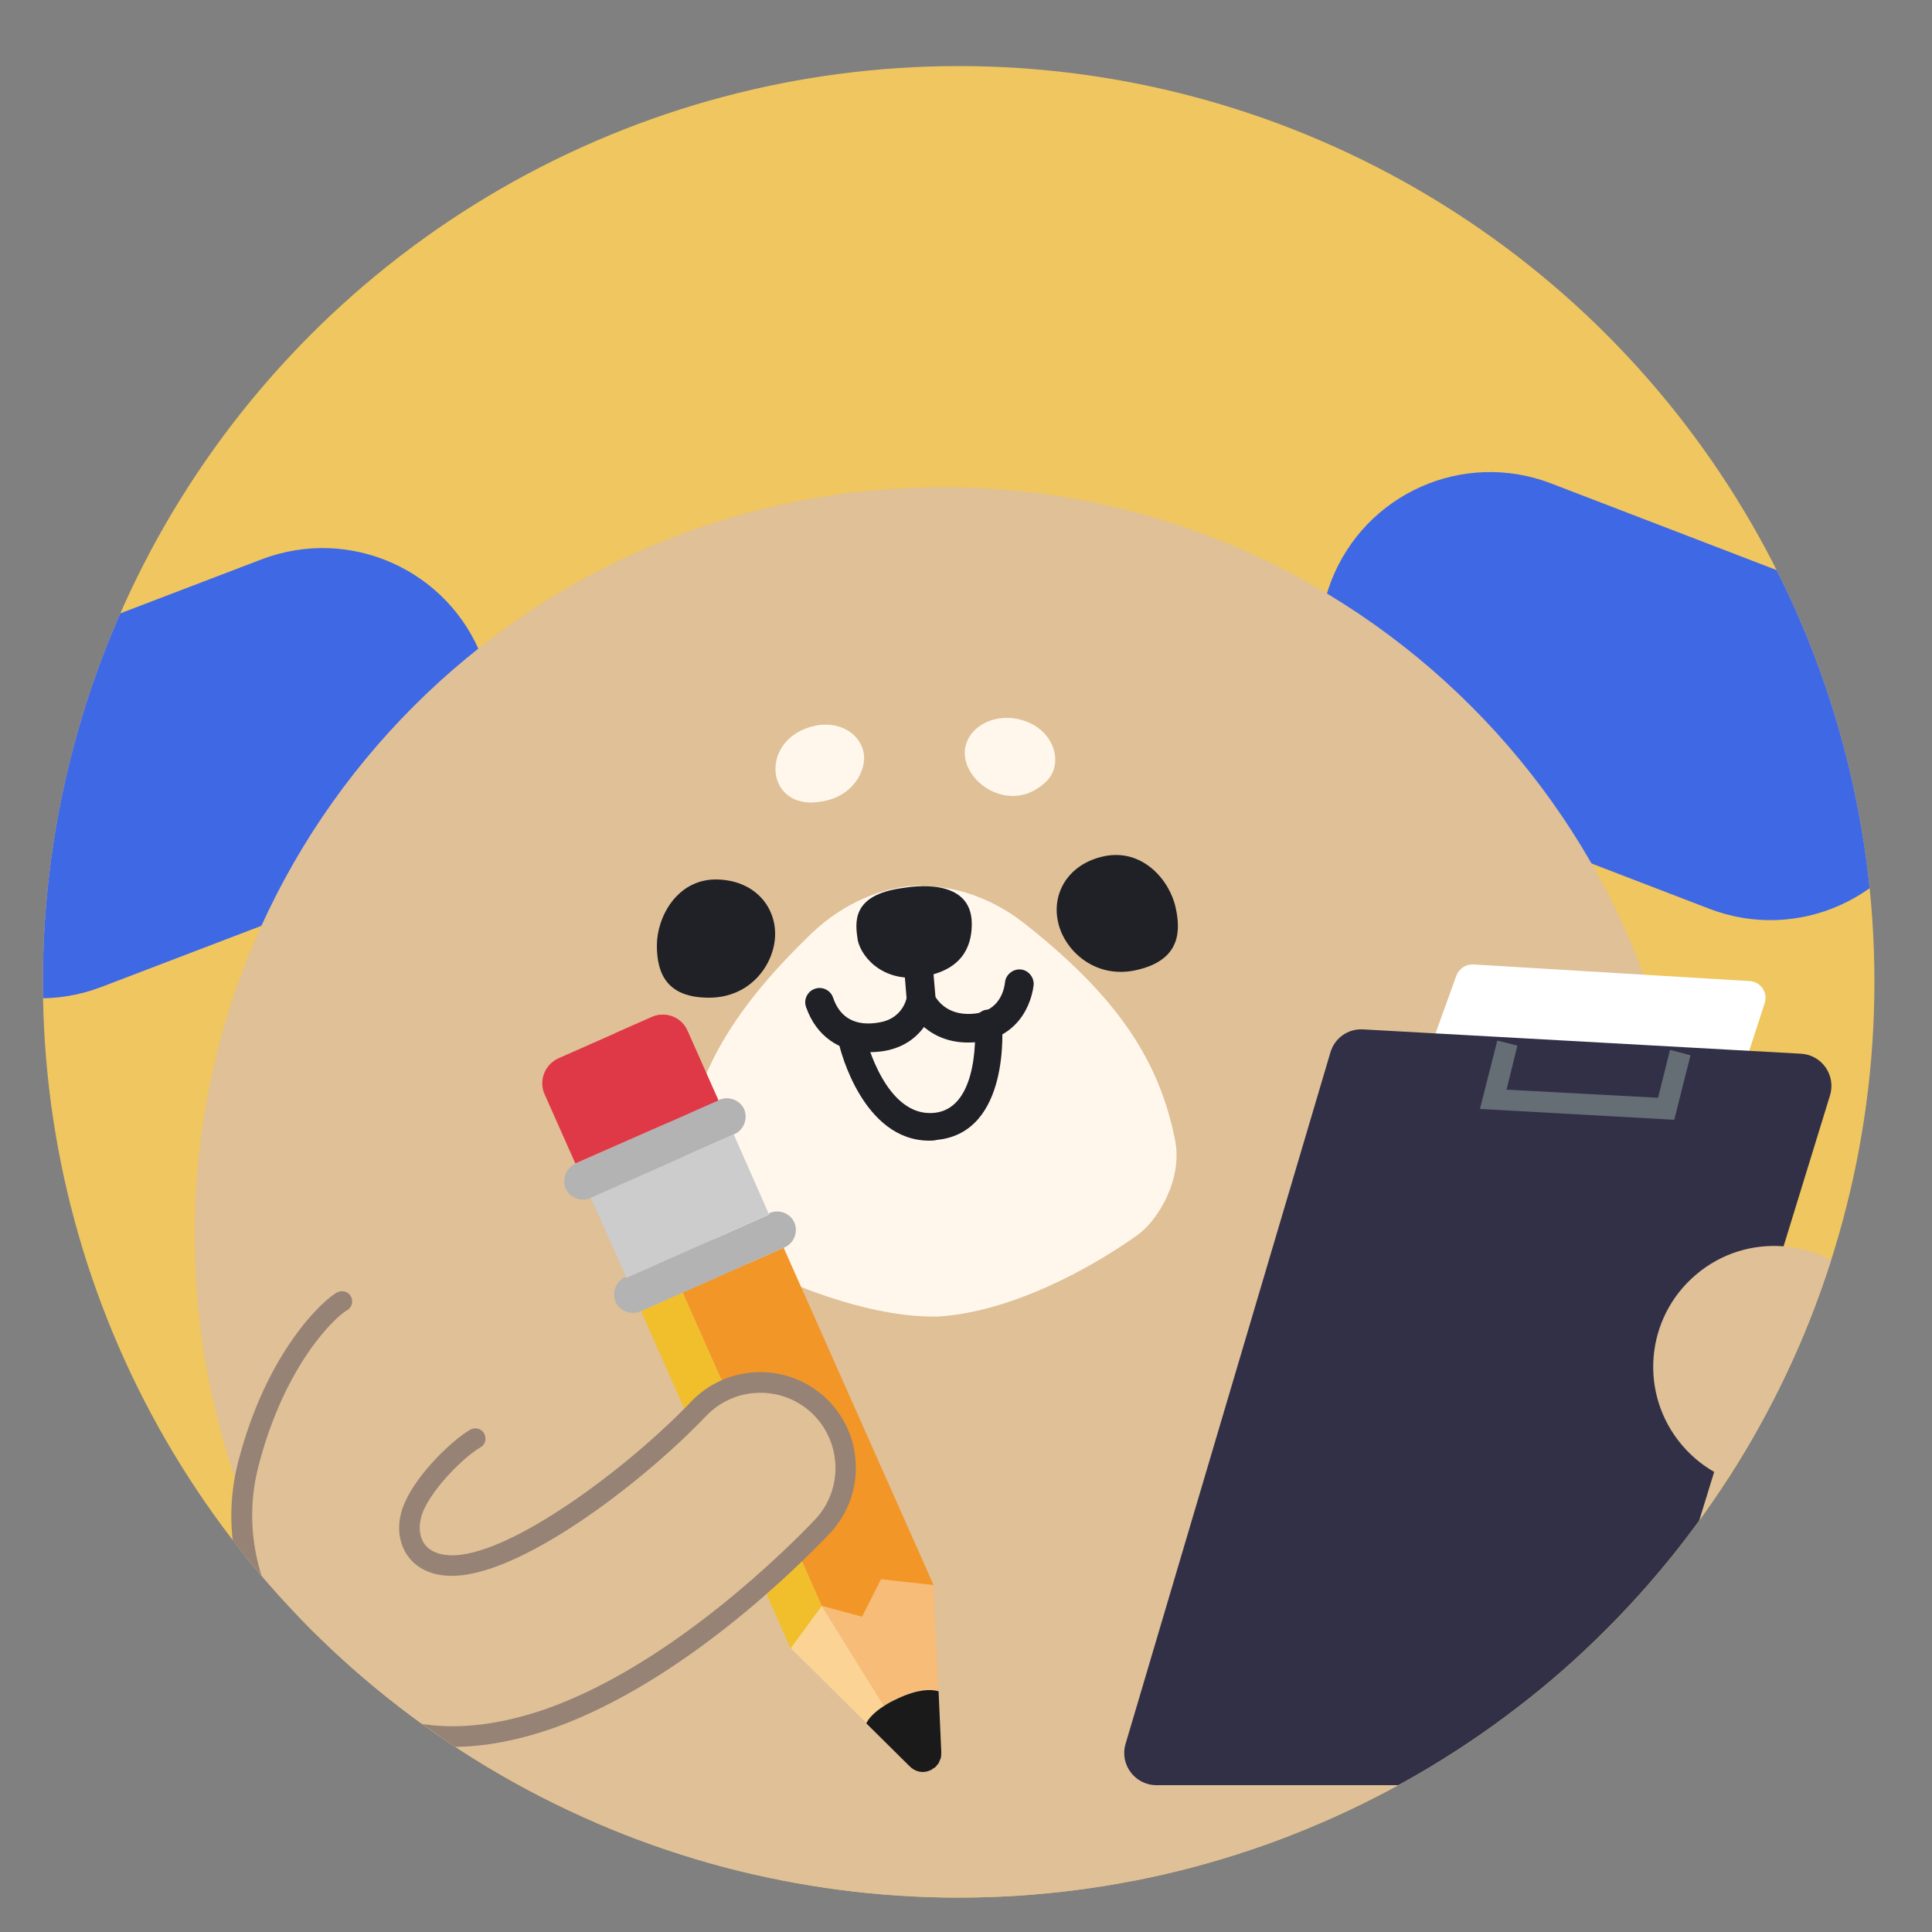 <?xml version="1.0" encoding="utf-8"?>
<!-- Generator: Adobe Illustrator 27.3.1, SVG Export Plug-In . SVG Version: 6.00 Build 0)  -->
<svg version="1.1" id="圖層_1" xmlns="http://www.w3.org/2000/svg" xmlns:xlink="http://www.w3.org/1999/xlink" x="0px" y="0px"
	 viewBox="0 0 50 50" style="enable-background:new 0 0 50 50;" xml:space="preserve">
<rect x="0" y="0" width="50" height="50" fill="#808080" stroke="none"/>
<style type="text/css">
	.st0{fill:#EFC660;}
	.st1{clip-path:url(#SVGID_00000143614204401776632340000003680216496845855393_);}
	.st2{fill:#3F68E4;}
	.st3{fill:#DFC097;}
	.st4{fill:#FFF7EC;}
	.st5{fill:#202027;}
	.st6{opacity:0.5;}
	.st7{fill:#BCDFE3;}
	.st8{fill:#FBD395;}
	.st9{fill:#F7BC77;}
	.st10{fill:#1A1A1A;}
	.st11{fill:#F1BF2C;}
	.st12{fill:#F29627;}
	.st13{fill:#B3B3B3;}
	.st14{fill:#CCCCCC;}
	.st15{fill:#DF3947;}
	.st16{fill:#968375;}
	.st17{fill:#FFFFFF;}
	.st18{fill:#323047;}
	.st19{fill:#656D75;}
</style>
<circle class="st0" cx="24.81" cy="25.41" r="23.7"/>
<g>
	<defs>
		<circle id="SVGID_1_" cx="24.81" cy="25.41" r="23.7"/>
	</defs>
	<clipPath id="SVGID_00000159457194705453848140000010102065161625022141_">
		<use xlink:href="#SVGID_1_"  style="overflow:visible;"/>
	</clipPath>
	<g id="_x37_8" style="clip-path:url(#SVGID_00000159457194705453848140000010102065161625022141_);">
		<path class="st2" d="M44.24,23.52c2.27,0.87,4.81-0.26,5.69-2.53c0.87-2.27-0.26-4.81-2.53-5.69l-7.26-2.79
			c-2.27-0.87-4.81,0.26-5.69,2.53c-0.87,2.27,0.26,4.81,2.53,5.69L44.24,23.52z"/>
		<path class="st2" d="M-0.54,17.27c-2.28,0.87-3.43,3.43-2.55,5.72c0.87,2.28,3.43,3.43,5.72,2.55l7.3-2.79
			c2.28-0.87,3.43-3.43,2.55-5.72c-0.87-2.28-3.43-3.43-5.72-2.55L-0.54,17.27z"/>
		<path class="st3" d="M24.39,51.31c10.69,0,19.35-8.66,19.35-19.35c0-10.69-8.66-19.35-19.35-19.35
			c-10.69,0-19.35,8.66-19.35,19.35C5.04,42.65,13.71,51.31,24.39,51.31z"/>
		<g>
			<g>
				<path class="st3" d="M31.91,65.42c-0.74-0.27-1.29-0.95-1.36-1.78l-2.3-27.26c-0.1-1.14,0.75-2.15,1.9-2.25
					c1.14-0.1,2.15,0.75,2.25,1.9l2.14,25.38l2.54,0.04c1.15,0.02,2.06,0.96,2.05,2.11c-0.02,1.15-0.96,2.06-2.11,2.05l-4.42-0.07
					C32.36,65.55,32.13,65.5,31.91,65.42z"/>
			</g>
			<path class="st2" d="M30.16,60.13l-0.62-5.31c-0.01-0.1,0.06-0.2,0.16-0.2c1.48-0.01,3.06-0.18,4.41-0.53
				c0.1-0.03,0.19,0.06,0.21,0.17l0.62,5.31L30.16,60.13L30.16,60.13z"/>
			<path class="st0" d="M34.68,57.51c-2.78,0.77-4.65,0.55-4.65,0.55c-0.5,0.06-0.85,0.52-0.77,1.02l0.96,5.43
				c0.17,1.04,1.05,1.83,2.11,1.88l4.74,0.23c1.78,0.09,3.56-0.99,3.56-3.22c0-1.66-0.85-2.96-2.09-3.45
				c-0.34-0.14-0.69-0.19-1.02-0.19c-1.02-0.02-1.91-0.7-2.12-1.69l0-0.02C35.33,57.71,35.01,57.43,34.68,57.51L34.68,57.51z"/>
		</g>
		<g>
			<g>
				<path class="st3" d="M14.89,64.71c-0.68-0.4-1.09-1.17-1.01-1.99l2.71-27.22c0.11-1.14,1.13-1.98,2.28-1.86
					c1.14,0.11,1.98,1.13,1.86,2.27l-2.52,25.35l2.49,0.5c1.13,0.23,1.86,1.32,1.63,2.45c-0.23,1.13-1.32,1.86-2.45,1.63l-4.33-0.87
					C15.31,64.91,15.09,64.83,14.89,64.71z"/>
			</g>
			<path class="st2" d="M13.99,58.75l0.36-5.34c0.01-0.1,0.09-0.18,0.19-0.16c1.45,0.26,3.04,0.38,4.43,0.29
				c0.1-0.01,0.18,0.1,0.17,0.2l-0.36,5.34L13.99,58.75L13.99,58.75z"/>
			<path class="st0" d="M18.85,57.6C15.96,57.67,14.2,57,14.2,57c-0.5-0.06-0.95,0.3-0.99,0.8l-0.58,5.04
				c-0.09,1.06,0.09,2.74,2.17,3.48l4.26,1.01c2.31,0.47,3.75-0.59,4.14-2.6c0.18-1.65-0.11-3.07-1.2-3.85
				c-0.31-0.22-0.65-0.36-0.99-0.44c-0.96-0.24-1.64-1.11-1.61-2.1l0-0.06C19.43,57.95,19.19,57.59,18.85,57.6L18.85,57.6z"/>
		</g>
		<path class="st4" d="M24.31,34.07c-1.85,0.06-4.17-0.93-5.36-1.59c-0.57-0.32-1.36-1.33-1.26-2.39c0.21-2.08,1.11-3.82,3.33-5.95
			c0.81-0.77,1.86-1.22,2.82-1.22v0.01c0.89-0.01,1.86,0.33,2.66,0.96c2.43,1.91,3.5,3.56,3.91,5.61c0.21,1.04-0.47,2.13-1.01,2.49
			C28.24,32.81,26.21,33.94,24.31,34.07L24.31,34.07z"/>
		<path class="st4" d="M22.28,19.27c0.25,0.48-0.09,1.16-0.7,1.39c-0.19,0.07-0.38,0.1-0.56,0.11c-1.2,0.02-1.3-1.55-0.1-1.94
			C21.47,18.64,22.05,18.81,22.28,19.27L22.28,19.27z"/>
		<path class="st4" d="M26.73,18.75c0.57,0.31,0.76,1,0.39,1.43c-0.12,0.13-0.26,0.23-0.42,0.31c-1.04,0.49-2.26-0.77-1.49-1.58
			C25.57,18.55,26.19,18.46,26.73,18.75z"/>
		<path class="st5" d="M20.06,24.17c0,0.75-0.61,1.65-1.71,1.65c-1.08,0-1.35-0.61-1.35-1.35c0-0.74,0.52-1.71,1.53-1.71
			C19.5,22.77,20.06,23.43,20.06,24.17z"/>
		<path class="st5" d="M27.38,23.85c0.15,0.73,0.94,1.49,2.01,1.26c1.05-0.23,1.2-0.87,1.04-1.6c-0.15-0.73-0.86-1.56-1.86-1.35
			C27.64,22.36,27.22,23.12,27.38,23.85L27.38,23.85z"/>
		<g>
			<path class="st5" d="M25.07,26.98c-0.02,0-0.05,0-0.07,0c-1.1-0.03-1.49-0.9-1.5-0.93c-0.02-0.04-0.03-0.08-0.03-0.12l-0.13-1.58
				c-0.02-0.2,0.14-0.39,0.34-0.4c0.21-0.01,0.39,0.14,0.4,0.34l0.13,1.51c0.07,0.12,0.31,0.43,0.82,0.44
				c0.79,0.02,0.95-0.56,0.98-0.82c0.02-0.2,0.21-0.35,0.41-0.33c0.2,0.02,0.35,0.21,0.33,0.41C26.66,26.19,26.17,26.98,25.07,26.98
				z"/>
		</g>
		<g>
			<path class="st5" d="M22.49,27.23c-0.77,0-1.37-0.42-1.63-1.17c-0.07-0.19,0.04-0.41,0.23-0.47c0.19-0.07,0.41,0.04,0.47,0.23
				c0.18,0.53,0.59,0.75,1.2,0.64c0.6-0.1,0.7-0.62,0.7-0.62c0.04-0.2,0.23-0.34,0.43-0.3c0.2,0.04,0.34,0.23,0.3,0.43
				c-0.01,0.04-0.2,1.04-1.31,1.23C22.75,27.22,22.62,27.23,22.49,27.23z"/>
		</g>
		<path class="st5" d="M22.2,24.34c-0.07-0.46-0.18-1.18,1.17-1.36c0.2-0.03,1.77-0.3,1.78,0.92c0,0.45-0.13,1.15-1.18,1.36
			C22.93,25.48,22.31,24.82,22.2,24.34z"/>
		<path class="st3" d="M40.18,42.71c-1.8,0-3.37-0.66-4.56-1.91c-3.08-3.26-2.56-9.53-2.49-10.23c0.11-1.07,1.06-1.85,2.13-1.74
			c1.07,0.11,1.85,1.06,1.74,2.13c-0.13,1.33-0.14,5.51,1.44,7.18c0.48,0.51,1.07,0.72,1.89,0.68c0.76-0.03,1.86-0.26,2.67-1.85
			c0.52-1.01,0.63-2.05,0.63-2.06c0.1-1.07,1.05-1.85,2.12-1.75c1.07,0.1,1.85,1.05,1.75,2.12c-0.23,2.47-2,7.21-7,7.43
			C40.4,42.71,40.29,42.71,40.18,42.71z"/>
		<path class="st5" d="M24.05,29.52c-1.72,0-2.31-2.37-2.33-2.48c-0.05-0.19,0.07-0.38,0.26-0.43c0.19-0.05,0.38,0.07,0.43,0.26
			c0.01,0.04,0.52,2.06,1.77,1.93c1.21-0.12,1.05-2.27,1.05-2.29c-0.02-0.19,0.13-0.37,0.32-0.38c0.2-0.02,0.37,0.13,0.38,0.32
			c0.01,0.12,0.22,2.86-1.68,3.05C24.17,29.52,24.11,29.52,24.05,29.52z"/>
		<g>
			<g class="st6">
				<g>
					<g>
						<g>
							<path class="st7" d="M21.88,41.21L21.88,41.21L21.88,41.21L21.88,41.21z M23.48,40.7L23.48,40.7L23.48,40.7L23.48,40.7z"/>
						</g>
					</g>
				</g>
			</g>
			<g>
				<path class="st8" d="M22.87,44.14l-1.61-2.59h0l-0.8,1.1l0,0l1.95,1.93C22.48,44.46,22.62,44.3,22.87,44.14z"/>
				<path class="st9" d="M22.8,40.87L22.8,40.87L22.8,40.87l-0.49,0.96l-1.05-0.28v0l1.61,2.59c0.1-0.07,0.23-0.13,0.37-0.2
					c0.5-0.22,0.83-0.24,1.04-0.19l-0.12-2.74l0,0h0L22.8,40.87z"/>
				<path class="st10" d="M23.25,43.95c-0.15,0.07-0.27,0.13-0.37,0.2c-0.25,0.16-0.39,0.31-0.46,0.45l1.11,1.1
					c0.15,0.16,0.35,0.19,0.51,0.13c0.02-0.01,0.04-0.02,0.07-0.03c0,0,0.01,0,0.01-0.01c0.01-0.01,0.02-0.02,0.03-0.02
					c0.03-0.02,0.05-0.03,0.07-0.05c0.01-0.01,0.02-0.03,0.03-0.04c0.02-0.02,0.04-0.04,0.05-0.07c0.01-0.02,0.02-0.05,0.03-0.07
					c0.01-0.02,0.02-0.04,0.02-0.06c0.01-0.05,0.01-0.1,0.01-0.15l-0.07-1.56C24.08,43.71,23.75,43.72,23.25,43.95z"/>
				<polygon class="st11" points="21.27,41.56 17.67,33.45 16.59,33.93 20.46,42.66 20.46,42.66 21.27,41.56 				"/>
				<polygon class="st12" points="19.47,32.65 18.44,33.11 17.67,33.45 21.27,41.56 22.31,41.84 22.8,40.87 22.8,40.87 24.16,41.02 
					24.16,41.02 20.28,32.29 				"/>
				<path class="st13" d="M19.47,32.65l0.84-0.37c0.24-0.11,0.35-0.39,0.25-0.64c-0.11-0.24-0.39-0.35-0.64-0.25l-0.02,0.01
					l0.01,0.03l-3.7,1.64l-0.01-0.03l-0.02,0.01c-0.24,0.11-0.35,0.39-0.25,0.64c0.11,0.24,0.39,0.35,0.64,0.25l1.87-0.83
					L19.47,32.65z"/>
				<path class="st13" d="M18.99,29.36L18.99,29.36l0.02-0.01c0.24-0.11,0.35-0.39,0.25-0.64c-0.11-0.24-0.39-0.35-0.64-0.25
					l-3.73,1.66c-0.24,0.11-0.35,0.39-0.25,0.64c0.11,0.24,0.39,0.35,0.64,0.25L15.29,31l0,0L18.99,29.36z"/>
				<polygon class="st14" points="19.9,31.43 19.89,31.4 18.99,29.36 18.99,29.36 15.29,31 15.29,31 16.2,33.04 16.21,33.07 				"/>
				<path class="st15" d="M18.59,28.48l-0.8-1.8c-0.16-0.35-0.57-0.51-0.92-0.36l-2.42,1.07c-0.35,0.16-0.51,0.57-0.36,0.92l0.8,1.8
					L18.59,28.48z"/>
				<path class="st15" d="M16.87,26.32l-0.95,0.42c0.76,0.51,1.28,1.42,1.33,2.33l1.34-0.6l-0.8-1.8
					C17.64,26.32,17.22,26.16,16.87,26.32z"/>
			</g>
		</g>
		<g>
			<path class="st3" d="M12.28,37.24c-0.44,0.25-1.27,1.06-1.58,1.75c-0.3,0.67-0.06,1.48,0.9,1.53c1.63,0.08,4.82-2.32,6.47-4.05
				c0.84-0.88,2.24-0.92,3.12-0.08c0.88,0.84,0.92,2.24,0.08,3.12c-0.71,0.75-3.71,3.76-7.01,4.95c-1.03,0.37-2.08,0.56-3.11,0.46
				c-1.65-0.17-3.02-1.05-3.95-2.54c-0.9-1.44-1.17-2.99-0.78-4.5c0.71-2.76,2.12-4.03,2.42-4.2"/>
			<path class="st16" d="M11.71,45.21c-0.2,0-0.39-0.01-0.58-0.03c-1.74-0.18-3.17-1.1-4.15-2.67c-0.94-1.5-1.22-3.13-0.81-4.7
				c0.74-2.85,2.2-4.17,2.55-4.36c0.13-0.07,0.29-0.03,0.36,0.1c0.07,0.13,0.03,0.29-0.1,0.36c-0.29,0.16-1.61,1.39-2.29,4.03
				c-0.37,1.43-0.11,2.91,0.75,4.29c0.89,1.42,2.19,2.26,3.75,2.42c0.91,0.09,1.91-0.06,2.99-0.44c3.29-1.18,6.33-4.27,6.91-4.88
				c0.74-0.78,0.7-2.01-0.07-2.75c-0.78-0.74-2.01-0.71-2.75,0.07c-1.64,1.72-4.89,4.22-6.67,4.13c-0.49-0.02-0.88-0.23-1.09-0.58
				c-0.23-0.37-0.24-0.86-0.03-1.32c0.33-0.75,1.21-1.6,1.69-1.88c0.13-0.07,0.29-0.03,0.36,0.1c0.07,0.13,0.03,0.29-0.1,0.36
				c-0.4,0.23-1.19,1-1.47,1.63c-0.13,0.3-0.13,0.61,0,0.83c0.12,0.2,0.35,0.31,0.66,0.33c1.53,0.08,4.67-2.3,6.26-3.97
				c0.94-0.99,2.51-1.03,3.5-0.09c0.99,0.94,1.03,2.51,0.09,3.5c-0.83,0.87-3.79,3.82-7.11,5.02
				C13.42,45.04,12.54,45.21,11.71,45.21z"/>
		</g>
		<g>
			<g>
				<path class="st17" d="M36.95,27.3l0.74-2.05c0.07-0.18,0.24-0.3,0.44-0.29l7.15,0.43c0.29,0.02,0.48,0.3,0.39,0.57L45,28.03
					L36.95,27.3z"/>
			</g>
			<g>
				<path class="st18" d="M35.27,26.64l11.34,0.63c0.54,0.03,0.91,0.56,0.75,1.08l-5.31,17.26c-0.11,0.35-0.43,0.59-0.8,0.59H29.93
					c-0.56,0-0.96-0.54-0.8-1.07l5.3-17.89C34.54,26.86,34.89,26.62,35.27,26.64z"/>
			</g>
			<g>
				<polygon class="st19" points="43.33,28.98 38.3,28.7 38.75,26.93 39.27,27.06 38.99,28.2 42.91,28.41 43.22,27.17 43.75,27.31 
									"/>
			</g>
		</g>
		<path class="st3" d="M43.53,37.4c1.12,1.32,3.1,1.48,4.41,0.36c1.32-1.12,1.48-3.1,0.36-4.41c-1.12-1.32-3.1-1.48-4.41-0.36
			C42.57,34.11,42.41,36.08,43.53,37.4z"/>
	</g>
</g>
</svg>
